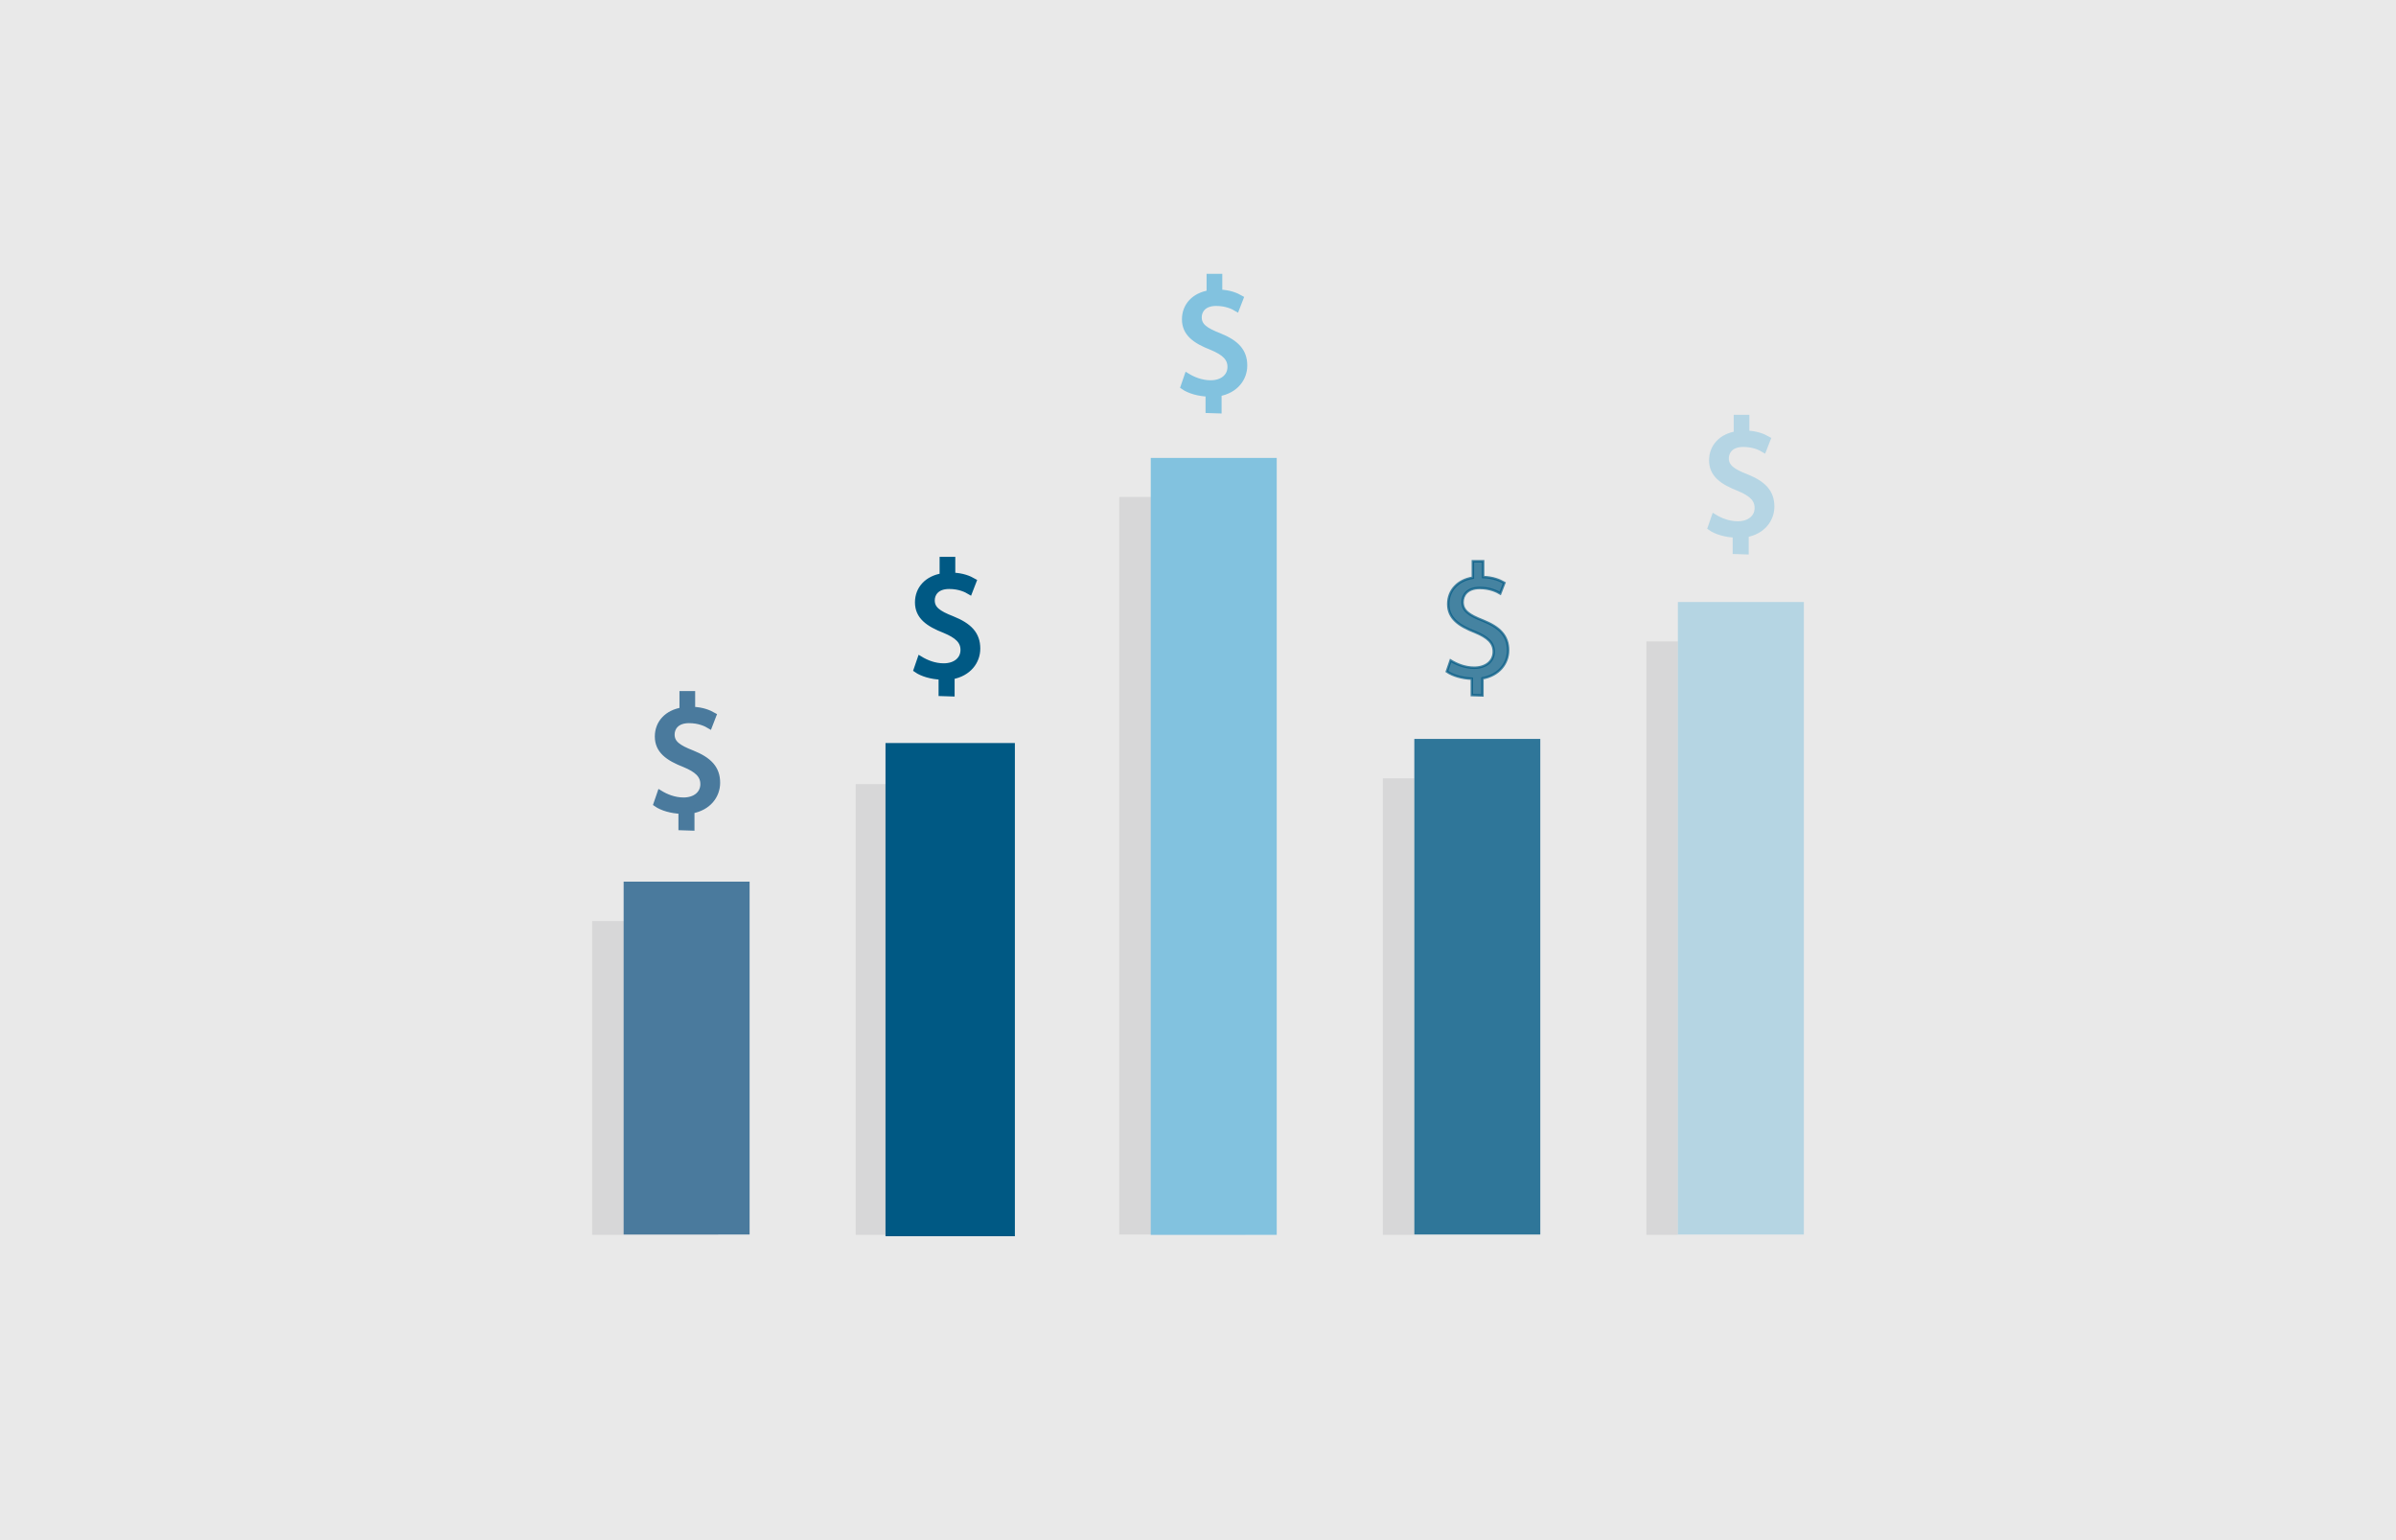 <?xml version="1.0" encoding="utf-8"?>
<!-- Generator: Adobe Illustrator 24.0.3, SVG Export Plug-In . SVG Version: 6.00 Build 0)  -->
<svg version="1.1" id="Layer_1" xmlns="http://www.w3.org/2000/svg" xmlns:xlink="http://www.w3.org/1999/xlink" x="0px" y="0px"
	 viewBox="0 0 700 450" style="enable-background:new 0 0 700 450;" xml:space="preserve">
<style type="text/css">
	.st0{fill:#E9E9E9;}
	.st1{fill:#E9E8E9;}
	.st2{opacity:0.5;fill:#E9E8E9;enable-background:new    ;}
	.st3{fill:#1E5A85;stroke:#1E5A85;stroke-width:2.499;stroke-miterlimit:10;}
	.st4{fill:#4F6E95;stroke:#4F6E95;stroke-width:2.499;stroke-miterlimit:10;}
	.st5{fill:#1E5A85;}
	.st6{fill:#4F6E95;}
	.st7{fill:#83C2DF;}
	.st8{fill:#82C2DE;stroke:#82C2DE;stroke-width:2.287;stroke-miterlimit:10;}
	.st9{opacity:0.1;fill:#383943;enable-background:new    ;}
	.st10{fill:#82C2DF;stroke:#82C2DF;stroke-width:1.583;stroke-miterlimit:10;}
	.st11{fill:#82C2DF;}
	.st12{fill:#005984;stroke:#005984;stroke-miterlimit:10;}
	.st13{fill:#4A7A9D;stroke:#4A7A9D;stroke-width:1.583;stroke-miterlimit:10;}
	.st14{fill:#005984;stroke:#005984;stroke-width:1.583;stroke-miterlimit:10;}
	.st15{fill:#4A7A9D;}
	.st16{opacity:0.8;fill:#005984;enable-background:new    ;}
	.st17{opacity:0.7;fill:#005984;stroke:#005984;stroke-width:0.72;stroke-miterlimit:10;enable-background:new    ;}
	.st18{opacity:0.5;fill:#82C2DF;enable-background:new    ;}
	.st19{opacity:0.5;}
</style>
<rect class="st0" width="700" height="450"/>
<g>
	<g>
		<rect x="313.6" y="-362.6" class="st1" width="33.5" height="150.5"/>
		<rect x="247.3" y="-277.3" class="st1" width="33.5" height="65.2"/>
		<rect x="380" y="-315.2" class="st2" width="33.5" height="103.1"/>
	</g>
	<g>
		<g>
			<g>
				<path class="st3" d="M336.1-397v-7.6c-4.4-0.1-8.9-1.4-11.5-3.3l1.8-5.1c2.7,1.8,6.6,3.2,10.9,3.2c5.4,0,9-3.1,9-7.4
					c0-4.1-2.9-6.7-8.5-9c-7.7-3-12.5-6.5-12.5-13c0-6.3,4.5-11,11.4-12.1v-7.6h4.7v7.3c4.5,0.1,7.6,1.4,9.8,2.6l-1.9,5
					c-1.6-0.9-4.7-2.6-9.5-2.6c-5.8,0-8,3.5-8,6.5c0,3.9,2.8,5.9,9.4,8.6c7.8,3.2,11.7,7.1,11.7,13.8c0,6-4.1,11.5-11.9,12.8v7.9
					L336.1-397L336.1-397z"/>
			</g>
		</g>
	</g>
	<g>
		<g>
			<g>
				<path class="st4" d="M269.8-311.7v-7.6c-4.4-0.1-8.9-1.4-11.5-3.3l1.8-5.1c2.7,1.8,6.6,3.2,10.9,3.2c5.4,0,9-3.1,9-7.4
					c0-4.1-2.9-6.7-8.5-9c-7.7-3-12.5-6.5-12.5-13c0-6.3,4.5-11,11.4-12.1v-7.6h4.7v7.3c4.5,0.1,7.6,1.4,9.8,2.6l-1.9,5
					c-1.6-0.9-4.7-2.6-9.5-2.6c-5.8,0-8,3.5-8,6.5c0,3.9,2.8,5.9,9.4,8.6c7.8,3.2,11.7,7.1,11.7,13.8c0,6-4.1,11.5-11.9,12.8v7.9
					L269.8-311.7L269.8-311.7z"/>
			</g>
		</g>
	</g>
	<rect x="322" y="-373" class="st5" width="33.5" height="160.9"/>
	<rect x="255.6" y="-287.7" class="st6" width="33.5" height="75.6"/>
	<rect x="388.3" y="-325.6" class="st7" width="33.5" height="113.5"/>
	<g>
		<g>
			<g>
				<path class="st8" d="M402.5-349.6v-7.6c-4.4-0.1-8.9-1.4-11.5-3.3l1.8-5.1c2.7,1.8,6.6,3.2,10.9,3.2c5.4,0,9-3.1,9-7.4
					c0-4.1-2.9-6.7-8.5-9c-7.7-3-12.5-6.5-12.5-13c0-6.3,4.5-11,11.4-12.1v-7.6h4.7v7.3c4.5,0.1,7.6,1.4,9.8,2.6l-1.9,5
					c-1.6-0.9-4.7-2.6-9.5-2.6c-5.8,0-8,3.5-8,6.5c0,3.9,2.8,5.9,9.4,8.6c7.8,3.2,11.7,7.1,11.7,13.8c0,6-4.1,11.5-11.9,12.8v7.9
					L402.5-349.6L402.5-349.6z"/>
			</g>
		</g>
	</g>
</g>
<rect x="327" y="145.2" class="st9" width="36.8" height="215.5"/>
<g>
	<g>
		<g>
			<path class="st10" d="M353,119.9v-4.8c-2.8-0.1-5.6-0.9-7.3-2.1l1.1-3.2c1.8,1.1,4.2,2.1,6.9,2.1c3.4,0,5.7-1.9,5.7-4.7
				c0-2.6-1.8-4.2-5.4-5.7c-4.9-1.9-7.9-4.1-7.9-8.2c0-4,2.8-7,7.2-7.7v-4.8h3v4.6c2.9,0.1,4.8,0.9,6.2,1.7l-1.2,3.1
				c-1-0.6-3-1.6-6-1.6c-3.7,0-5,2.2-5,4.1c0,2.5,1.8,3.8,5.9,5.4c5,2,7.4,4.5,7.4,8.7c0,3.8-2.6,7.3-7.5,8.2v5L353,119.9L353,119.9
				z"/>
		</g>
	</g>
</g>
<rect x="336.2" y="133.8" class="st11" width="36.8" height="227"/>
<rect x="250" y="229.1" class="st9" width="36.8" height="131.7"/>
<rect x="259.2" y="217.6" class="st12" width="36.8" height="143.1"/>
<rect x="173" y="269.1" class="st9" width="36.8" height="91.7"/>
<g>
	<g>
		<g>
			<path class="st13" d="M199,241.8V237c-2.8-0.1-5.6-0.9-7.3-2.1l1.1-3.2c1.8,1.1,4.2,2.1,6.9,2.1c3.4,0,5.7-1.9,5.7-4.7
				c0-2.6-1.8-4.2-5.4-5.7c-4.9-1.9-7.9-4.1-7.9-8.2c0-4,2.8-7,7.2-7.7v-4.8h3v4.6c2.9,0.1,4.8,0.9,6.2,1.7l-1.2,3.1
				c-1-0.6-3-1.6-6-1.6c-3.7,0-5,2.2-5,4.1c0,2.5,1.8,3.8,5.9,5.4c5,2,7.4,4.5,7.4,8.7c0,3.8-2.6,7.3-7.5,8.2v5L199,241.8L199,241.8
				z"/>
		</g>
	</g>
</g>
<g>
	<g>
		<g>
			<path class="st14" d="M275,202.6v-4.8c-2.8-0.1-5.6-0.9-7.3-2.1l1.1-3.2c1.8,1.1,4.2,2.1,6.9,2.1c3.4,0,5.7-1.9,5.7-4.7
				c0-2.6-1.8-4.2-5.4-5.7c-4.9-1.9-7.9-4.1-7.9-8.2c0-4,2.8-7,7.2-7.7v-4.8h3v4.6c2.9,0.1,4.8,0.9,6.2,1.7l-1.2,3.1
				c-1-0.6-3-1.6-6-1.6c-3.7,0-5,2.2-5,4.1c0,2.5,1.8,3.8,5.9,5.4c5,2,7.4,4.5,7.4,8.7c0,3.8-2.6,7.3-7.5,8.2v5L275,202.6L275,202.6
				z"/>
		</g>
	</g>
</g>
<rect x="182.2" y="257.6" class="st15" width="36.8" height="103.1"/>
<rect x="404" y="227.4" class="st9" width="9.2" height="133.4"/>
<rect x="413.2" y="215.9" class="st16" width="36.8" height="144.8"/>
<g>
	<g>
		<g>
			<path class="st17" d="M430,203.1v-4.8c-2.8-0.1-5.6-0.9-7.3-2.1l1.1-3.2c1.8,1.1,4.2,2.1,6.9,2.1c3.4,0,5.7-1.9,5.7-4.7
				c0-2.6-1.8-4.2-5.4-5.7c-4.9-1.9-7.9-4.1-7.9-8.2c0-4,2.8-7,7.2-7.7V164h3v4.6c2.9,0.1,4.8,0.9,6.2,1.7l-1.2,3.1
				c-1-0.6-3-1.6-6-1.6c-3.7,0-5,2.2-5,4.1c0,2.5,1.8,3.8,5.9,5.4c5,2,7.4,4.5,7.4,8.7c0,3.8-2.6,7.3-7.5,8.2v5L430,203.1L430,203.1
				z"/>
		</g>
	</g>
</g>
<rect x="481" y="187.4" class="st9" width="9.2" height="173.4"/>
<rect x="490.2" y="175.9" class="st18" width="36.8" height="184.8"/>
<g class="st19">
	<g>
		<g>
			<path class="st10" d="M507,161.1v-4.8c-2.8-0.1-5.6-0.9-7.3-2.1l1.1-3.2c1.8,1.1,4.2,2.1,6.9,2.1c3.4,0,5.7-1.9,5.7-4.7
				c0-2.6-1.8-4.2-5.4-5.7c-4.9-1.9-7.9-4.1-7.9-8.2c0-4,2.8-7,7.2-7.7V122h3v4.6c2.9,0.1,4.8,0.9,6.2,1.7l-1.2,3.1
				c-1-0.6-3-1.6-6-1.6c-3.7,0-5,2.2-5,4.1c0,2.5,1.8,3.8,5.9,5.4c5,2,7.4,4.5,7.4,8.7c0,3.8-2.6,7.3-7.5,8.2v5L507,161.1L507,161.1
				z"/>
		</g>
	</g>
</g>
</svg>
